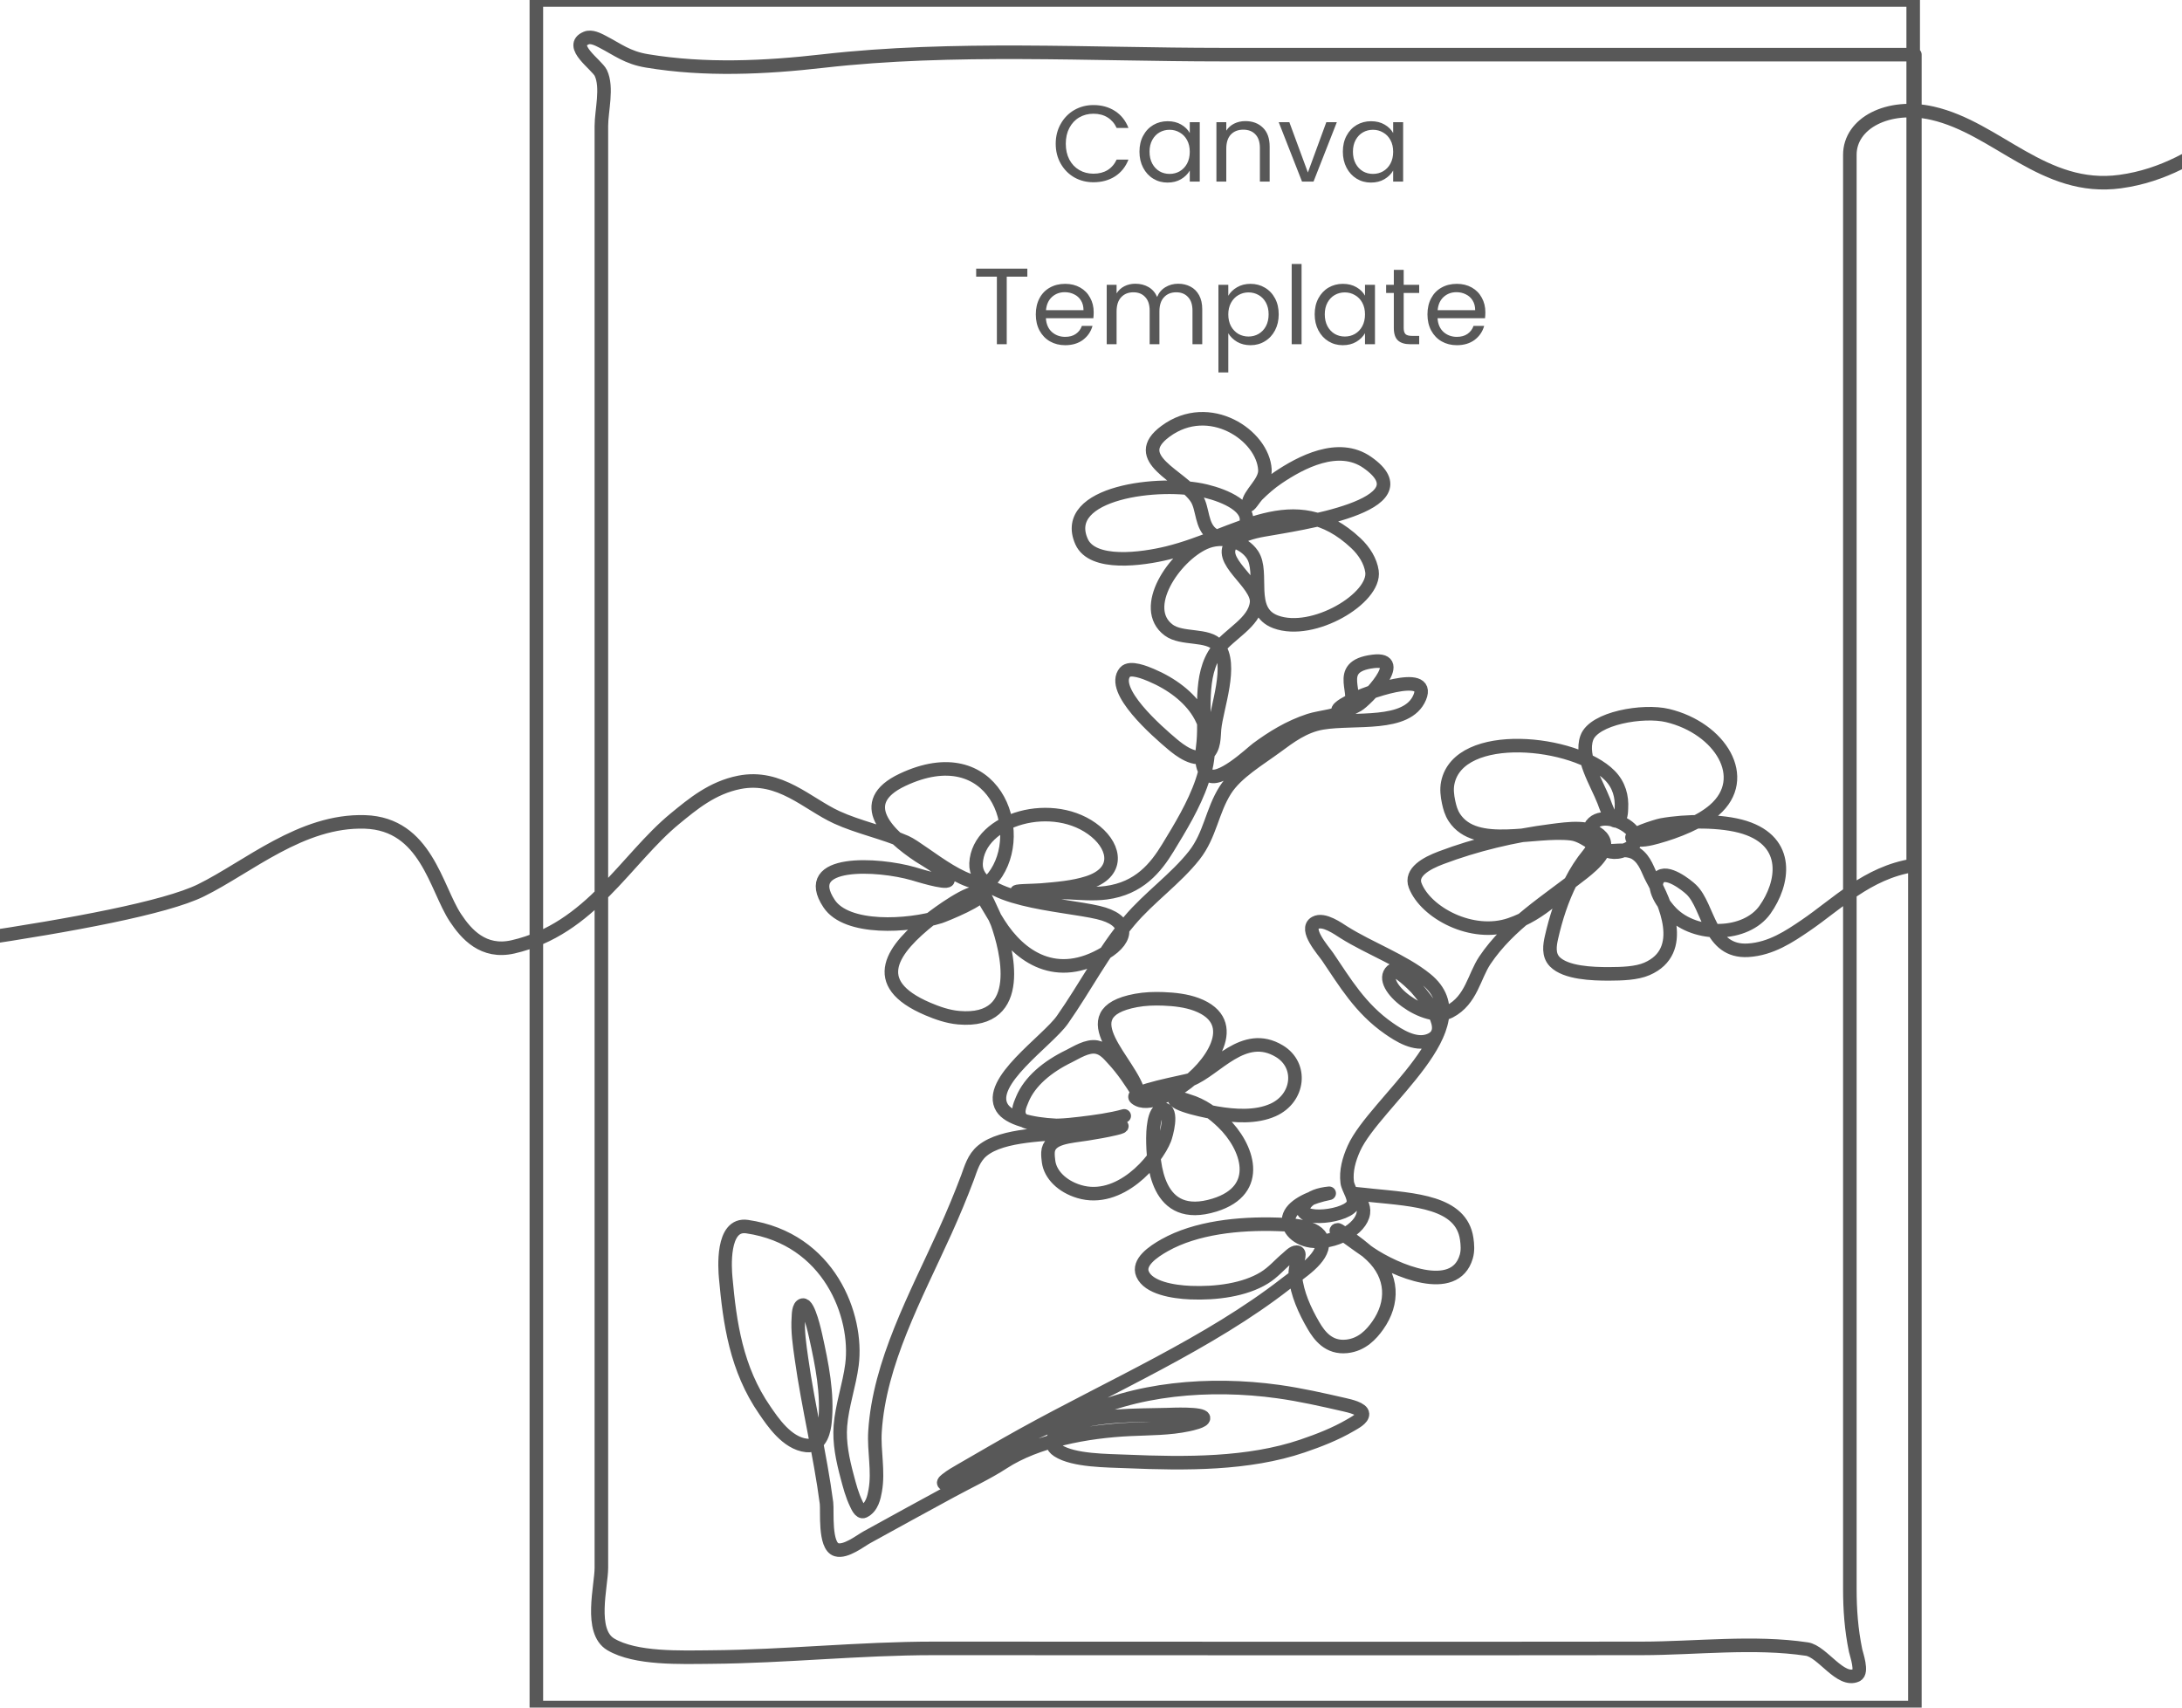 <svg width="161" height="126" viewBox="0 0 161 126" fill="none" xmlns="http://www.w3.org/2000/svg">
<g clip-path="url(#clip0_107_145)">
<path d="M-19.389 71.579C-13.082 70.854 9.577 68.281 14.825 65.699C18.307 63.987 22.246 60.495 26.931 60.648C31.436 60.794 32.155 65.525 33.601 67.716C34.398 68.923 35.656 70.368 37.849 69.868C43.578 68.563 46.2 63.357 49.809 60.402C51.112 59.335 52.547 58.124 54.556 57.727C57.544 57.138 59.566 59.315 61.742 60.312C63.327 61.039 65.215 61.427 66.833 62.141C68.112 62.706 72.046 66.349 73.306 64.723C75.908 61.367 73.317 54.362 66.582 57.546C63.008 59.236 65.546 61.64 67.813 63.151C68.189 63.402 70.194 64.518 69.944 64.956C69.793 65.221 67.612 64.533 67.384 64.468C64.8 63.727 58.976 63.376 61.178 66.68C62.483 68.639 67.009 68.368 69.361 67.639C69.647 67.55 72.862 66.256 72.302 65.92C71.668 65.54 69.053 67.505 68.696 67.787C65.871 70.019 63.949 72.532 68.462 74.453C69.146 74.744 69.933 75.024 70.738 75.094C75.776 75.535 74.242 69.972 73.598 68.144C73.53 67.951 72.342 65.265 72.156 65.33C71.967 65.396 73.589 67.994 73.695 68.161C75.246 70.606 77.952 72.492 81.561 70.317C83.322 69.256 83.341 67.873 81.027 67.333C78.368 66.712 71.887 66.461 72.018 63.708C72.175 60.403 77.79 58.828 80.848 61.359C82.316 62.574 82.59 64.391 80.265 65.137C79.193 65.481 77.981 65.578 76.822 65.676C76.253 65.724 74.577 65.719 75.121 65.847C76.105 66.076 77.762 65.814 78.815 65.863C79.739 65.907 80.699 65.996 81.618 65.875C84.058 65.552 85.283 64.022 86.179 62.55C87.934 59.669 90.376 55.717 88.439 52.587C87.724 51.43 86.467 50.462 84.931 49.813C84.538 49.647 83.379 49.161 83.011 49.597C81.891 50.926 85.382 53.97 86.511 54.919C86.979 55.312 88.239 56.328 89.039 55.679C89.625 55.204 89.559 54.358 89.614 53.779C89.763 52.219 91.01 49.02 89.865 47.64C89.128 46.751 87.209 47.223 86.228 46.488C84.065 44.869 86.628 41.074 88.869 40.054C90.218 39.44 91.773 39.973 92.409 40.928C93.306 42.274 91.966 45.086 94.127 45.887C96.891 46.912 101.52 44.133 101.232 42.159C101.123 41.412 100.679 40.676 100.041 40.077C95.494 35.801 91.29 39.546 86.139 40.803C84.281 41.257 80.608 41.774 79.803 39.964C78.191 36.333 85.583 35.412 88.974 36.236C90.446 36.594 92.349 37.427 91.915 38.704C91.678 39.402 90.411 40.059 89.501 39.447C88.594 38.838 88.791 37.529 88.278 36.752C87.18 35.094 83.254 33.845 86.001 31.822C89.226 29.448 93.201 32.12 93.333 34.67C93.382 35.624 92.118 36.468 92.118 37.206C92.118 37.487 92.558 36.737 92.79 36.508C93.241 36.065 93.721 35.639 94.281 35.26C95.966 34.12 98.753 32.627 100.892 34.125C105.451 37.318 95.667 38.672 93.228 39.107C92.392 39.256 91.519 39.498 90.984 39.998C89.589 41.299 92.886 43.012 92.717 44.486C92.549 45.962 90.716 46.754 89.801 47.98C88.411 49.842 88.971 52.667 88.788 54.721C88.727 55.407 88.488 56.543 89.112 57.143C89.898 57.9 92.345 55.553 92.749 55.254C93.867 54.428 95.126 53.64 96.614 53.155C97.395 52.9 98.882 52.813 99.442 52.309C100.515 51.343 98.267 49.18 101.321 48.803C103.89 48.486 100.78 51.69 100.171 52.031C100.066 52.09 98.844 52.754 98.729 52.457C98.628 52.198 99.615 51.741 99.831 51.623C100.587 51.208 105.645 49.331 104.756 51.458C103.835 53.663 99.95 52.943 97.57 53.342C96.211 53.569 95.151 54.379 94.224 55.061C92.871 56.057 91.234 57.008 90.416 58.289C89.422 59.847 89.303 61.608 88.116 63.117C86.76 64.84 84.757 66.248 83.335 67.94C81.363 70.288 80.101 72.809 78.394 75.242C77.279 76.83 72.761 79.832 73.938 81.738C74.919 83.328 80.557 83.424 82.951 82.339C81.939 82.618 80.787 82.772 79.717 82.9C78.627 83.031 77.511 83.134 76.423 82.931C76.093 82.87 75.693 82.821 75.458 82.632C74.94 82.214 75.241 81.575 75.432 81.115C75.982 79.79 77.278 78.71 78.878 77.933C79.398 77.68 80.218 77.13 80.923 77.266C81.465 77.37 81.809 77.803 82.092 78.106C82.879 78.949 83.446 79.821 84.019 80.737C83.582 78.444 78.707 74.774 83.822 73.823C84.48 73.701 85.154 73.679 85.831 73.704C86.661 73.735 87.535 73.835 88.278 74.113C91.774 75.422 89.232 78.812 87.216 80.161C86.633 80.551 84.678 81.763 83.797 81.023C83.227 80.544 87.475 79.814 87.848 79.667C89.744 78.923 91.757 75.98 94.394 77.562C96.134 78.607 95.855 81.04 93.932 81.903C92.686 82.462 91.123 82.365 89.752 82.13C89.362 82.063 86.413 81.529 86.665 81.001C86.715 80.896 87.585 81.201 87.653 81.222C88.749 81.545 89.543 82.16 90.23 82.822C92.06 84.584 93.223 87.804 89.614 88.921C85.314 90.251 85.069 85.828 85.069 83.974C85.069 83.683 85.086 81.846 85.79 81.846C86.614 81.846 86.025 83.822 85.936 84.047C85.288 85.682 82.597 88.812 79.625 87.922C78.359 87.543 77.494 86.664 77.37 85.71C77.341 85.485 77.315 85.26 77.326 85.035C77.383 83.898 78.965 83.871 80.231 83.665C80.913 83.554 81.599 83.439 82.262 83.282C82.307 83.271 82.829 83.161 82.771 83.088C82.663 82.951 82.094 83.06 81.943 83.08C81.077 83.194 80.252 83.412 79.382 83.508C77.287 83.738 73.99 83.672 72.486 84.91C71.827 85.452 71.638 86.229 71.387 86.896C70.883 88.234 70.329 89.563 69.732 90.882C67.562 95.677 64.882 100.546 64.562 105.628C64.471 107.083 64.84 108.535 64.579 109.991C64.496 110.456 64.35 111.224 63.731 111.516C63.467 111.641 63.241 111.092 63.195 110.999C62.866 110.333 62.688 109.631 62.504 108.94C62.177 107.712 61.911 106.455 62.01 105.203C62.129 103.699 62.669 102.204 62.863 100.699C63.326 97.105 61.205 91.402 55.127 90.511C53.217 90.231 53.491 93.668 53.545 94.273C53.846 97.611 54.316 101.006 56.432 104.063C56.985 104.863 58.054 106.506 59.518 106.659C60.623 106.774 60.816 105.432 60.868 104.945C61.091 102.85 60.641 100.65 60.183 98.582C60.145 98.412 59.673 96.201 59.228 96.299C58.912 96.368 58.923 97.036 58.911 97.199C58.836 98.213 58.995 99.242 59.137 100.251C59.637 103.812 60.516 107.341 60.984 110.905C61.059 111.475 60.805 114.08 61.72 114.351C62.401 114.552 63.479 113.7 63.947 113.44C66.01 112.297 68.088 111.166 70.165 110.035C71.456 109.332 72.83 108.697 74.028 107.918C76.477 106.326 80.146 105.614 83.424 105.466C84.833 105.402 86.306 105.415 87.668 105.121C87.893 105.072 88.83 104.876 88.8 104.63C88.754 104.265 86.423 104.375 86.127 104.383C83.852 104.44 80.908 104.38 78.848 105.172C77.965 105.512 77.136 106.441 78.056 107.038C79.221 107.794 81.692 107.776 83.164 107.838C87.476 108.02 92.109 108.055 96.09 106.704C97.344 106.278 98.545 105.804 99.618 105.178C99.953 104.982 100.548 104.683 100.532 104.33C100.515 103.952 99.597 103.742 99.2 103.652C97.595 103.286 95.966 102.913 94.309 102.683C89.269 101.983 83.654 102.445 79.416 104.653C78.882 104.931 78.193 104.949 77.624 105.175C76.031 105.808 74.554 106.6 73.224 107.479C72.376 108.04 71.51 108.584 70.584 109.081C70.359 109.201 70.138 109.33 69.887 109.424C69.84 109.442 69.701 109.502 69.65 109.455C69.56 109.371 69.812 109.192 69.876 109.142C70.178 108.903 70.535 108.697 70.887 108.495C72.406 107.623 73.906 106.736 75.448 105.883C82.007 102.255 89.257 99.104 94.878 94.718C95.913 93.91 97.645 92.887 97.572 91.689C97.501 90.509 95.569 90.384 94.263 90.343C91.389 90.251 88.239 90.587 85.936 91.881C85.072 92.367 83.934 93.15 84.306 94.013C84.741 95.023 86.533 95.328 87.844 95.382C89.726 95.459 91.829 95.185 93.284 94.291C93.959 93.876 94.403 93.323 94.977 92.846C95.128 92.719 95.424 92.388 95.683 92.393C95.917 92.397 95.824 92.738 95.801 92.822C95.668 93.305 95.531 93.721 95.582 94.22C95.706 95.44 96.263 96.699 96.924 97.825C97.351 98.551 98.04 99.488 99.372 99.346C100.498 99.225 101.19 98.463 101.655 97.807C102.839 96.137 102.804 94.156 101.192 92.629C100.638 92.104 99.99 91.624 99.336 91.16C99.245 91.096 98.771 90.707 98.672 90.746C98.352 90.873 99.17 91.126 99.427 91.31C99.969 91.701 100.51 92.094 101.069 92.474C102.936 93.744 107.341 95.646 108.19 92.726C108.315 92.296 108.284 91.842 108.221 91.408C107.824 88.692 104.395 88.527 101.242 88.209C100.873 88.171 100.43 88.118 99.96 88.077C100.359 88.495 100.672 88.993 100.598 89.509C100.428 90.705 98.441 91.81 96.737 91.569C95.559 91.402 94.835 90.503 95.145 89.694C95.31 89.262 95.748 88.922 96.246 88.658C96.786 88.372 97.428 88.183 98.075 88.05C97.351 88.121 96.714 88.321 96.35 88.767C95.189 90.193 99.089 89.886 99.762 88.974C100.109 88.505 99.469 87.751 99.405 87.246C99.298 86.398 99.536 85.545 99.897 84.74C101.419 81.345 109.474 75.694 105.224 72.253C103.511 70.867 101.087 70.005 99.151 68.789C98.753 68.539 97.672 67.749 97.051 68.094C96.214 68.559 97.645 70.138 97.964 70.607C99.221 72.455 100.366 74.424 102.481 75.889C103.176 76.37 104.411 77.187 105.474 76.767C107.218 76.079 105.163 73.673 104.504 72.903C104.323 72.692 102.978 71.385 102.704 71.636C101.528 72.708 105.235 75.536 106.967 74.632C108.566 73.797 108.766 72.042 109.563 70.857C111.358 68.188 114.088 66.548 116.805 64.409C117.59 63.79 118.918 62.632 118.162 61.758C117.405 60.882 115.671 61.147 114.497 61.297C111.649 61.66 108.874 62.331 106.325 63.294C105.237 63.704 104.044 64.362 104.421 65.341C105.19 67.336 108.61 69.196 111.444 68.218C113.777 67.413 115.405 65.71 116.707 64.193C117.07 63.769 117.419 63.332 117.714 62.883C117.74 62.844 117.994 62.514 117.837 62.467C117.637 62.406 117.306 62.921 117.23 63.014C116.704 63.654 116.27 64.337 115.917 65.033C115.245 66.356 114.794 67.776 114.479 69.162C114.35 69.728 114.227 70.461 114.719 70.964C115.527 71.789 117.477 71.867 118.755 71.86C119.643 71.855 120.744 71.832 121.523 71.492C124.54 70.177 122.848 66.57 121.9 64.824C121.577 64.229 121.407 63.471 120.739 63.005C119.729 62.3 117.976 63.39 117.325 62.135C117.213 61.919 117.175 61.684 117.209 61.456C117.586 58.858 122.937 61.863 119.603 62.818C118.231 63.211 117.204 61.675 115.954 61.522C113.186 61.184 108.904 62.736 107.315 60.332C107.076 59.971 106.968 59.575 106.885 59.183C106.787 58.718 106.729 58.242 106.822 57.774C107.629 53.745 116.241 54.64 118.787 57.227C119.481 57.933 119.688 58.801 119.637 59.642C119.623 59.874 119.649 60.459 119.253 60.566C118.86 60.672 118.422 59.327 118.346 59.131C117.809 57.75 116.571 55.881 117.082 54.447C117.601 52.989 121.237 52.366 123.044 52.799C126.927 53.73 129.222 57.41 126.487 59.775C125.466 60.658 123.759 61.353 122.264 61.764C121.789 61.895 120.977 62.106 120.489 61.882C119.981 61.649 122.219 60.943 122.589 60.875C124.362 60.55 127.028 60.516 128.721 61.05C132.143 62.131 131.603 65.198 130.227 67.132C128.819 69.11 125.129 69.181 123.334 67.368C122.768 66.796 121.802 65.466 122.393 64.78C122.956 64.125 124.464 65.324 124.802 65.651C126.102 66.913 126.094 70.299 128.992 70.119C130.68 70.014 132.04 69.093 133.194 68.309C135.553 66.71 137.768 64.394 141.166 63.856V0H39.575V126H141.29C141.29 126 141.29 4.032 141.29 4.032C124.238 4.032 107.186 4.032 90.134 4.032C80.46 4.032 70.312 3.415 60.745 4.504C56.437 4.995 52.038 5.206 47.74 4.493C46.277 4.251 45.592 3.662 44.426 3.062C44.14 2.915 43.641 2.65 43.261 2.806C41.885 3.372 44.044 4.781 44.331 5.384C44.84 6.453 44.373 8.17 44.373 9.288C44.373 16.717 44.373 110.133 44.373 115.685C44.373 117.042 43.453 120.375 45.065 121.334C46.897 122.423 50.23 122.289 52.456 122.272C57.958 122.229 63.394 121.632 68.901 121.632C86.325 121.632 103.75 121.656 121.174 121.632C125.121 121.626 129.422 121.097 133.32 121.682C134.472 121.855 135.791 124.168 136.986 123.612C137.451 123.395 136.975 122.076 136.915 121.786C136.597 120.231 136.492 118.788 136.492 117.223C136.492 110.179 136.492 103.135 136.492 96.09C136.492 67.868 136.492 39.646 136.492 11.424C136.492 9.081 139.322 7.614 142.583 8.354C147.366 9.441 150.807 14.168 156.438 13.398C162.921 12.511 165.954 7.328 171.893 5.954C175.303 5.165 179.289 5.647 182.809 5.661C189.283 5.686 195.801 5.697 202.241 5.184" stroke="#585858" stroke-miterlimit="10" stroke-linecap="round" stroke-linejoin="round"/>
<path d="M77.896 10.608C77.896 10.064 78.019 9.576 78.264 9.144C78.509 8.707 78.843 8.365 79.264 8.12C79.691 7.875 80.163 7.752 80.68 7.752C81.288 7.752 81.819 7.899 82.272 8.192C82.725 8.485 83.056 8.901 83.264 9.44H82.392C82.237 9.104 82.013 8.845 81.72 8.664C81.432 8.483 81.085 8.392 80.68 8.392C80.291 8.392 79.941 8.483 79.632 8.664C79.323 8.845 79.08 9.104 78.904 9.44C78.728 9.771 78.64 10.16 78.64 10.608C78.64 11.051 78.728 11.44 78.904 11.776C79.08 12.107 79.323 12.363 79.632 12.544C79.941 12.725 80.291 12.816 80.68 12.816C81.085 12.816 81.432 12.728 81.72 12.552C82.013 12.371 82.237 12.112 82.392 11.776H83.264C83.056 12.309 82.725 12.723 82.272 13.016C81.819 13.304 81.288 13.448 80.68 13.448C80.163 13.448 79.691 13.328 79.264 13.088C78.843 12.843 78.509 12.504 78.264 12.072C78.019 11.64 77.896 11.152 77.896 10.608ZM84.076 11.192C84.076 10.744 84.166 10.352 84.348 10.016C84.529 9.675 84.777 9.411 85.092 9.224C85.412 9.037 85.766 8.944 86.156 8.944C86.54 8.944 86.873 9.027 87.156 9.192C87.438 9.357 87.649 9.565 87.788 9.816V9.016H88.524V13.4H87.788V12.584C87.644 12.84 87.428 13.053 87.14 13.224C86.857 13.389 86.526 13.472 86.148 13.472C85.758 13.472 85.406 13.376 85.092 13.184C84.777 12.992 84.529 12.723 84.348 12.376C84.166 12.029 84.076 11.635 84.076 11.192ZM87.788 11.2C87.788 10.869 87.721 10.581 87.588 10.336C87.454 10.091 87.273 9.904 87.044 9.776C86.82 9.643 86.572 9.576 86.3 9.576C86.028 9.576 85.78 9.64 85.556 9.768C85.332 9.896 85.153 10.083 85.02 10.328C84.886 10.573 84.82 10.861 84.82 11.192C84.82 11.528 84.886 11.821 85.02 12.072C85.153 12.317 85.332 12.507 85.556 12.64C85.78 12.768 86.028 12.832 86.3 12.832C86.572 12.832 86.82 12.768 87.044 12.64C87.273 12.507 87.454 12.317 87.588 12.072C87.721 11.821 87.788 11.531 87.788 11.2ZM91.89 8.936C92.423 8.936 92.855 9.099 93.186 9.424C93.516 9.744 93.682 10.208 93.682 10.816V13.4H92.962V10.92C92.962 10.483 92.853 10.149 92.634 9.92C92.415 9.685 92.117 9.568 91.738 9.568C91.354 9.568 91.047 9.688 90.818 9.928C90.594 10.168 90.482 10.517 90.482 10.976V13.4H89.754V9.016H90.482V9.64C90.626 9.416 90.82 9.243 91.066 9.12C91.317 8.997 91.591 8.936 91.89 8.936ZM96.503 12.728L97.863 9.016H98.639L96.919 13.4H96.071L94.351 9.016H95.135L96.503 12.728ZM99.083 11.192C99.083 10.744 99.174 10.352 99.355 10.016C99.537 9.675 99.785 9.411 100.099 9.224C100.419 9.037 100.774 8.944 101.163 8.944C101.547 8.944 101.881 9.027 102.163 9.192C102.446 9.357 102.657 9.565 102.795 9.816V9.016H103.531V13.4H102.795V12.584C102.651 12.84 102.435 13.053 102.147 13.224C101.865 13.389 101.534 13.472 101.155 13.472C100.766 13.472 100.414 13.376 100.099 13.184C99.785 12.992 99.537 12.723 99.355 12.376C99.174 12.029 99.083 11.635 99.083 11.192ZM102.795 11.2C102.795 10.869 102.729 10.581 102.595 10.336C102.462 10.091 102.281 9.904 102.051 9.776C101.827 9.643 101.579 9.576 101.307 9.576C101.035 9.576 100.787 9.64 100.563 9.768C100.339 9.896 100.161 10.083 100.027 10.328C99.894 10.573 99.827 10.861 99.827 11.192C99.827 11.528 99.894 11.821 100.027 12.072C100.161 12.317 100.339 12.507 100.563 12.64C100.787 12.768 101.035 12.832 101.307 12.832C101.579 12.832 101.827 12.768 102.051 12.64C102.281 12.507 102.462 12.317 102.595 12.072C102.729 11.821 102.795 11.531 102.795 11.2ZM75.803 19.824V20.416H74.283V25.4H73.555V20.416H72.027V19.824H75.803ZM80.699 23.04C80.699 23.179 80.691 23.325 80.675 23.48H77.171C77.198 23.912 77.344 24.251 77.611 24.496C77.883 24.736 78.211 24.856 78.595 24.856C78.91 24.856 79.171 24.784 79.379 24.64C79.593 24.491 79.742 24.293 79.827 24.048H80.611C80.494 24.469 80.259 24.813 79.907 25.08C79.555 25.341 79.118 25.472 78.595 25.472C78.179 25.472 77.806 25.379 77.475 25.192C77.15 25.005 76.894 24.741 76.707 24.4C76.52 24.053 76.427 23.653 76.427 23.2C76.427 22.747 76.518 22.349 76.699 22.008C76.88 21.667 77.134 21.405 77.459 21.224C77.79 21.037 78.168 20.944 78.595 20.944C79.011 20.944 79.379 21.035 79.699 21.216C80.019 21.397 80.264 21.648 80.435 21.968C80.611 22.283 80.699 22.64 80.699 23.04ZM79.947 22.888C79.947 22.611 79.886 22.373 79.763 22.176C79.641 21.973 79.472 21.821 79.259 21.72C79.051 21.613 78.819 21.56 78.563 21.56C78.195 21.56 77.88 21.677 77.619 21.912C77.363 22.147 77.216 22.472 77.179 22.888H79.947ZM86.932 20.936C87.273 20.936 87.577 21.008 87.844 21.152C88.111 21.291 88.321 21.501 88.476 21.784C88.631 22.067 88.708 22.411 88.708 22.816V25.4H87.988V22.92C87.988 22.483 87.879 22.149 87.66 21.92C87.447 21.685 87.156 21.568 86.788 21.568C86.409 21.568 86.108 21.691 85.884 21.936C85.66 22.176 85.548 22.525 85.548 22.984V25.4H84.828V22.92C84.828 22.483 84.719 22.149 84.5 21.92C84.287 21.685 83.996 21.568 83.628 21.568C83.249 21.568 82.948 21.691 82.724 21.936C82.5 22.176 82.388 22.525 82.388 22.984V25.4H81.66V21.016H82.388V21.648C82.532 21.419 82.724 21.243 82.964 21.12C83.209 20.997 83.479 20.936 83.772 20.936C84.14 20.936 84.465 21.019 84.748 21.184C85.031 21.349 85.241 21.592 85.38 21.912C85.503 21.603 85.705 21.363 85.988 21.192C86.271 21.021 86.585 20.936 86.932 20.936ZM90.63 21.824C90.774 21.573 90.988 21.365 91.27 21.2C91.558 21.029 91.892 20.944 92.27 20.944C92.66 20.944 93.012 21.037 93.326 21.224C93.646 21.411 93.897 21.675 94.078 22.016C94.26 22.352 94.35 22.744 94.35 23.192C94.35 23.635 94.26 24.029 94.078 24.376C93.897 24.723 93.646 24.992 93.326 25.184C93.012 25.376 92.66 25.472 92.27 25.472C91.897 25.472 91.566 25.389 91.278 25.224C90.996 25.053 90.78 24.843 90.63 24.592V27.48H89.902V21.016H90.63V21.824ZM93.606 23.192C93.606 22.861 93.54 22.573 93.406 22.328C93.273 22.083 93.092 21.896 92.862 21.768C92.638 21.64 92.39 21.576 92.118 21.576C91.852 21.576 91.604 21.643 91.374 21.776C91.15 21.904 90.969 22.093 90.83 22.344C90.697 22.589 90.63 22.875 90.63 23.2C90.63 23.531 90.697 23.821 90.83 24.072C90.969 24.317 91.15 24.507 91.374 24.64C91.604 24.768 91.852 24.832 92.118 24.832C92.39 24.832 92.638 24.768 92.862 24.64C93.092 24.507 93.273 24.317 93.406 24.072C93.54 23.821 93.606 23.528 93.606 23.192ZM96.037 19.48V25.4H95.308V19.48H96.037ZM97.005 23.192C97.005 22.744 97.096 22.352 97.277 22.016C97.459 21.675 97.707 21.411 98.021 21.224C98.341 21.037 98.696 20.944 99.085 20.944C99.469 20.944 99.803 21.027 100.085 21.192C100.368 21.357 100.579 21.565 100.717 21.816V21.016H101.453V25.4H100.717V24.584C100.573 24.84 100.357 25.053 100.069 25.224C99.787 25.389 99.456 25.472 99.077 25.472C98.688 25.472 98.336 25.376 98.021 25.184C97.707 24.992 97.459 24.723 97.277 24.376C97.096 24.029 97.005 23.635 97.005 23.192ZM100.717 23.2C100.717 22.869 100.651 22.581 100.517 22.336C100.384 22.091 100.203 21.904 99.973 21.776C99.749 21.643 99.501 21.576 99.229 21.576C98.957 21.576 98.709 21.64 98.485 21.768C98.261 21.896 98.083 22.083 97.949 22.328C97.816 22.573 97.749 22.861 97.749 23.192C97.749 23.528 97.816 23.821 97.949 24.072C98.083 24.317 98.261 24.507 98.485 24.64C98.709 24.768 98.957 24.832 99.229 24.832C99.501 24.832 99.749 24.768 99.973 24.64C100.203 24.507 100.384 24.317 100.517 24.072C100.651 23.821 100.717 23.531 100.717 23.2ZM103.572 21.616V24.2C103.572 24.413 103.617 24.565 103.708 24.656C103.798 24.741 103.956 24.784 104.18 24.784H104.716V25.4H104.06C103.654 25.4 103.35 25.307 103.148 25.12C102.945 24.933 102.844 24.627 102.844 24.2V21.616H102.276V21.016H102.844V19.912H103.572V21.016H104.716V21.616H103.572ZM109.598 23.04C109.598 23.179 109.59 23.325 109.574 23.48H106.07C106.096 23.912 106.243 24.251 106.51 24.496C106.782 24.736 107.11 24.856 107.494 24.856C107.808 24.856 108.07 24.784 108.278 24.64C108.491 24.491 108.64 24.293 108.726 24.048H109.51C109.392 24.469 109.158 24.813 108.806 25.08C108.454 25.341 108.016 25.472 107.494 25.472C107.078 25.472 106.704 25.379 106.374 25.192C106.048 25.005 105.792 24.741 105.606 24.4C105.419 24.053 105.326 23.653 105.326 23.2C105.326 22.747 105.416 22.349 105.598 22.008C105.779 21.667 106.032 21.405 106.358 21.224C106.688 21.037 107.067 20.944 107.494 20.944C107.91 20.944 108.278 21.035 108.598 21.216C108.918 21.397 109.163 21.648 109.334 21.968C109.51 22.283 109.598 22.64 109.598 23.04ZM108.846 22.888C108.846 22.611 108.784 22.373 108.662 22.176C108.539 21.973 108.371 21.821 108.158 21.72C107.95 21.613 107.718 21.56 107.462 21.56C107.094 21.56 106.779 21.677 106.518 21.912C106.262 22.147 106.115 22.472 106.078 22.888H108.846Z" fill="#585858"/>
</g>
<defs>
<clipPath id="clip0_107_145">
<rect width="161" height="126" fill="white"/>
</clipPath>
</defs>
</svg>
